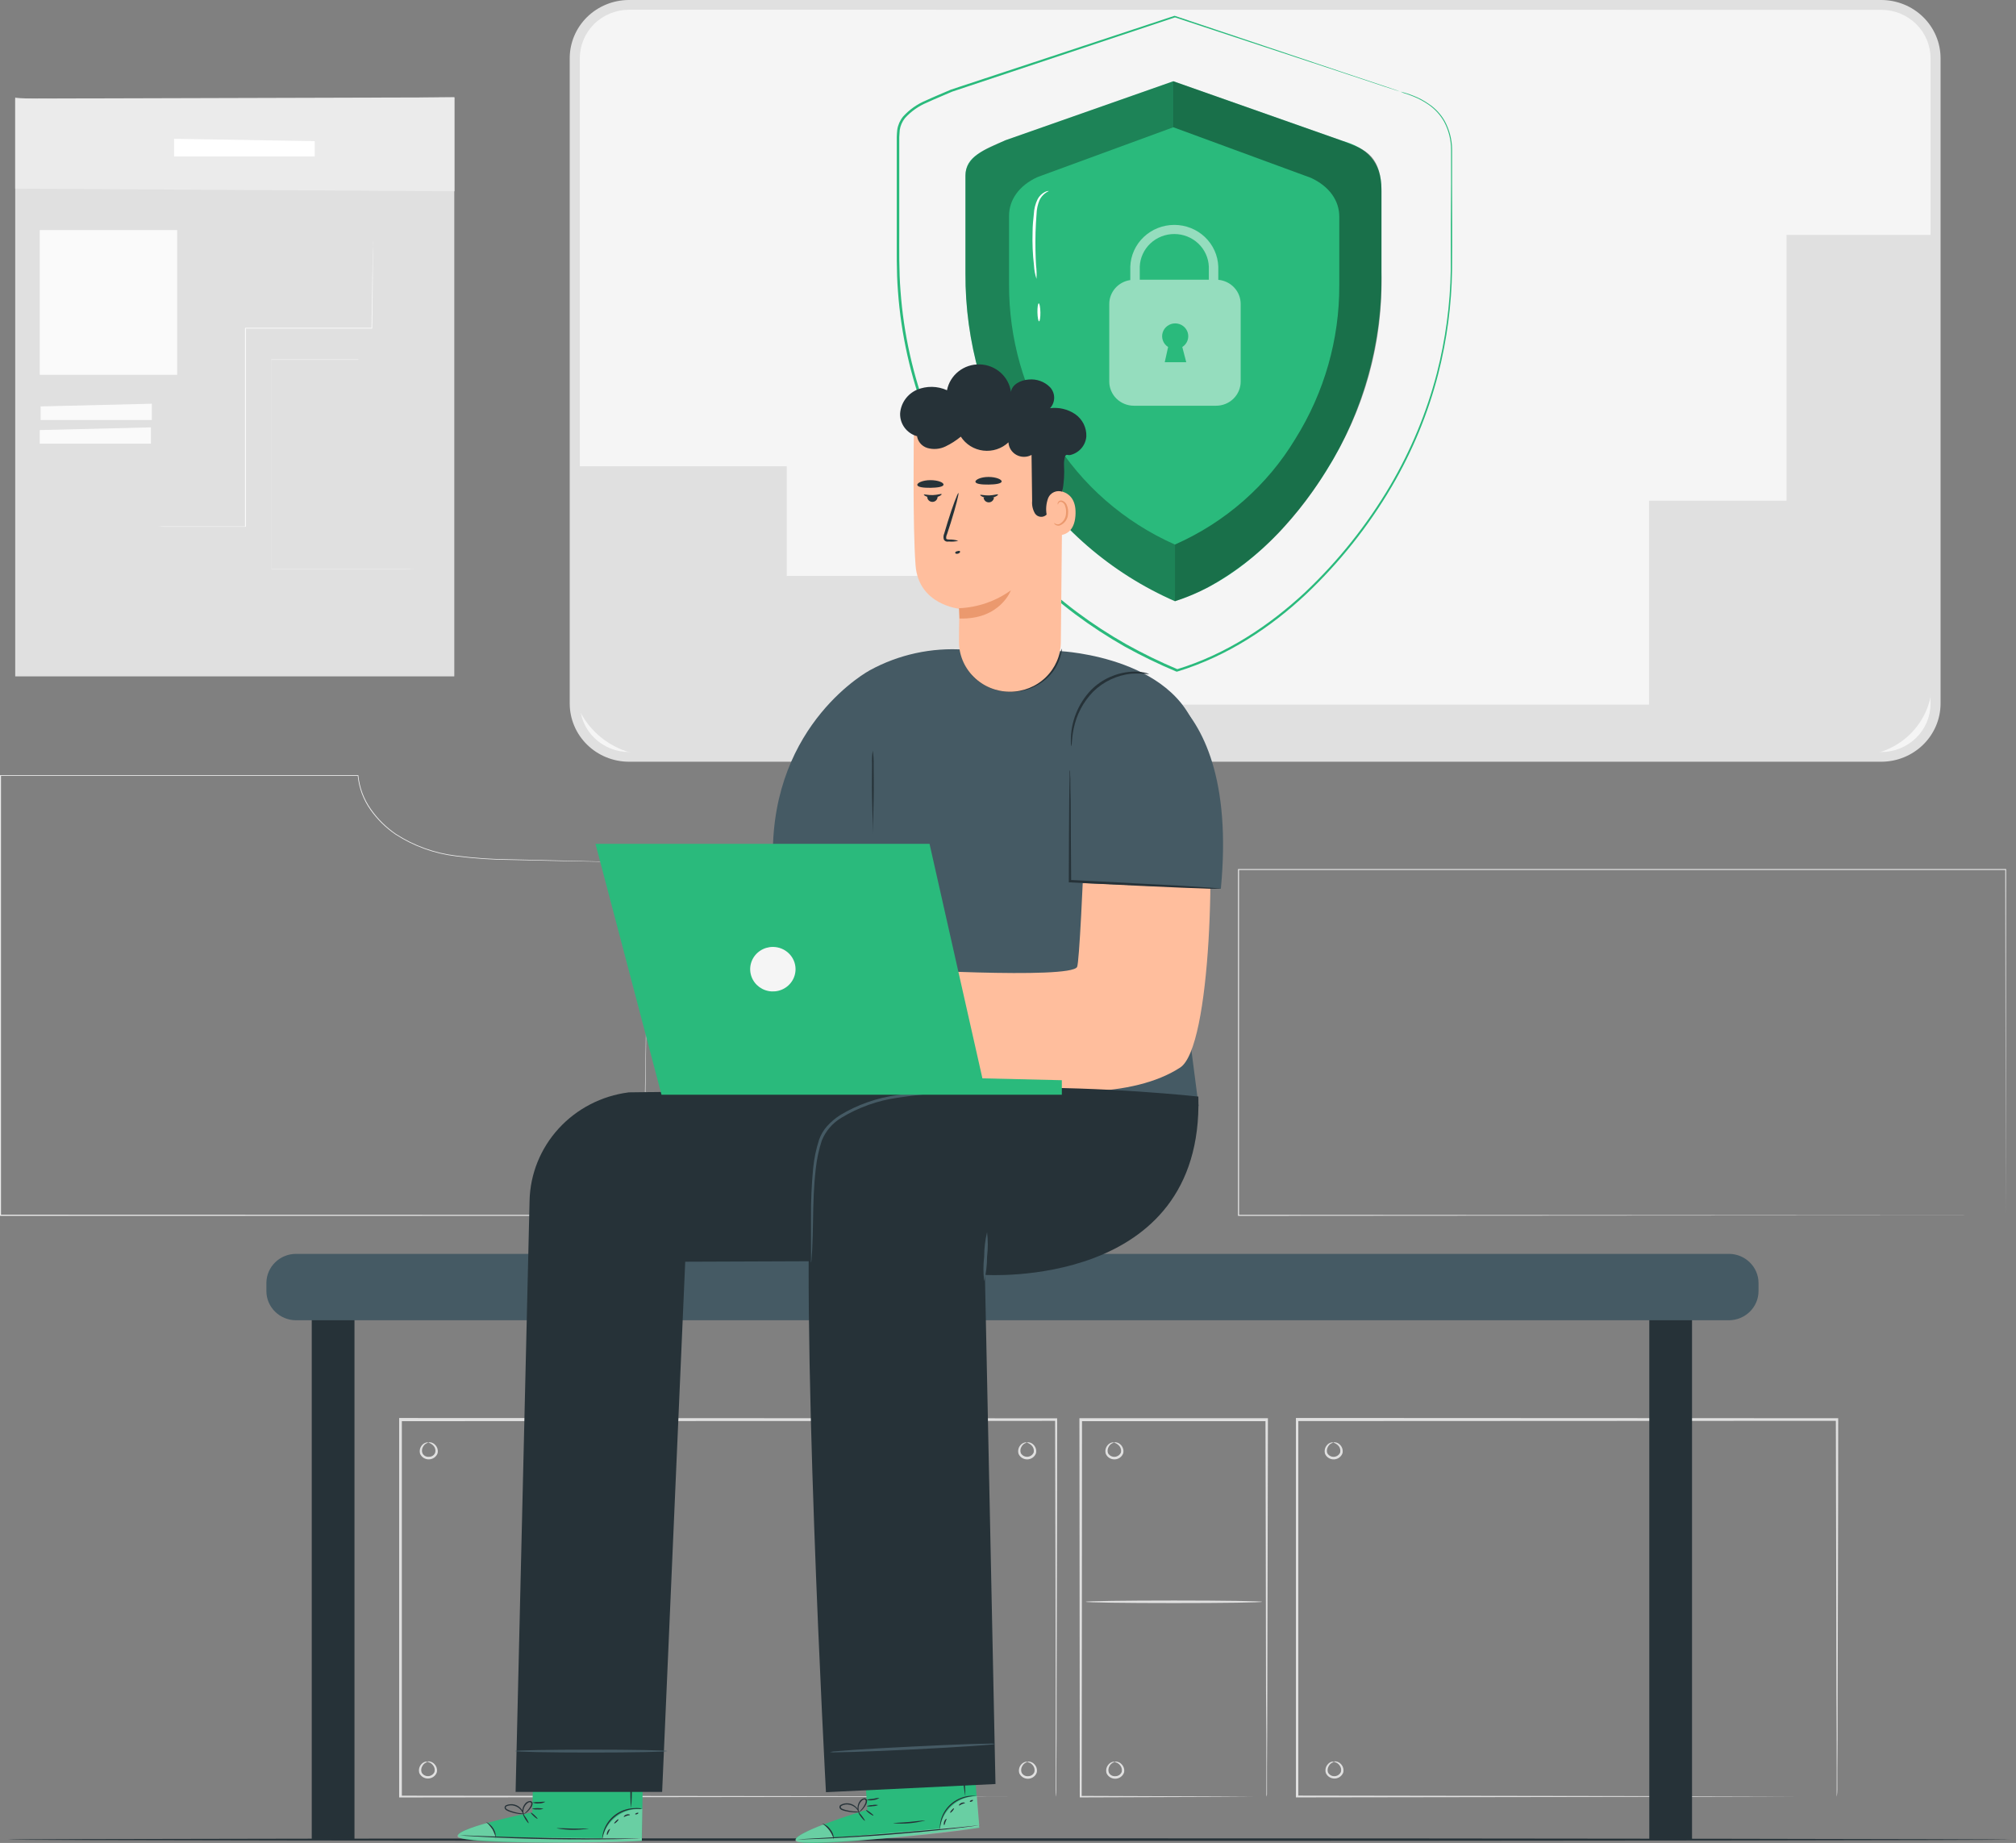 <svg width="186" height="170" viewBox="0 0 186 170" fill="none" xmlns="http://www.w3.org/2000/svg">
<rect x="0" y="0" width="186" height="170" fill="#808080" stroke="none"/>
<path d="M173.556 0.453H58.031C55.267 0.453 53.026 2.652 53.026 5.363V64.9C53.026 67.612 55.267 69.81 58.031 69.81H173.556C176.32 69.81 178.56 67.612 178.56 64.9V5.363C178.56 2.652 176.32 0.453 173.556 0.453Z" fill="#F5F5F5"/>
<path d="M173.556 70.264H58.039C56.591 70.265 55.201 69.702 54.175 68.7C53.148 67.697 52.569 66.335 52.564 64.914V5.363C52.565 3.941 53.142 2.578 54.166 1.572C55.191 0.567 56.581 0.001 58.03 3.06356e-05H173.546C174.266 -0.002 174.979 0.135 175.645 0.403C176.311 0.671 176.917 1.066 177.427 1.564C177.937 2.062 178.342 2.654 178.619 3.306C178.896 3.958 179.039 4.657 179.04 5.363V64.914C179.034 66.336 178.453 67.698 177.425 68.701C176.397 69.704 175.005 70.266 173.556 70.264ZM58.039 0.898C56.835 0.899 55.681 1.369 54.829 2.204C53.977 3.04 53.499 4.173 53.497 5.354V64.914C53.499 66.096 53.977 67.228 54.829 68.064C55.681 68.9 56.835 69.369 58.039 69.371H173.556C174.154 69.372 174.746 69.258 175.299 69.035C175.852 68.812 176.354 68.484 176.778 68.07C177.202 67.656 177.538 67.165 177.767 66.623C177.997 66.081 178.116 65.501 178.116 64.914V5.363C178.115 4.182 177.636 3.049 176.785 2.213C175.933 1.378 174.778 0.908 173.574 0.907L58.039 0.898Z" fill="#E0E0E0"/>
<path d="M52.717 43.007H72.586V53.126H90.69V64.996H152.144V46.181H164.828V21.671H178.256V62.928C178.256 64.725 177.528 66.447 176.234 67.718C174.939 68.988 173.183 69.702 171.352 69.702H60.235C59.248 69.702 58.27 69.512 57.357 69.141C56.445 68.771 55.616 68.228 54.918 67.542C54.22 66.857 53.666 66.044 53.288 65.149C52.911 64.254 52.717 63.294 52.717 62.325V43.007Z" fill="#E0E0E0"/>
<path d="M59.828 79.567C59.828 80.265 59.666 92.085 59.398 112.115V112.151H59.366H0.046H0V71.501H0.046H33.038H33.065V71.533C33.174 72.654 33.577 73.729 34.234 74.652C34.852 75.536 35.627 76.304 36.522 76.919C38.188 77.998 40.085 78.684 42.066 78.923C43.788 79.146 45.523 79.263 47.26 79.272L51.645 79.376L59.81 79.576L51.65 79.422L47.274 79.327C45.536 79.32 43.799 79.207 42.076 78.987C40.081 78.751 38.17 78.064 36.494 76.978C35.591 76.365 34.809 75.597 34.184 74.711C33.516 73.772 33.108 72.678 33.001 71.538L33.038 71.57H0.046L0.092 71.524V112.096L0.046 112.047L59.366 112.065L59.329 112.101C59.639 92.085 59.828 80.265 59.828 79.567Z" fill="#EBEBEB"/>
<path d="M97.399 165.739C97.399 165.739 97.399 165.522 97.399 165.109C97.399 164.697 97.399 164.085 97.399 163.296C97.399 161.695 97.399 159.347 97.399 156.332C97.399 150.311 97.371 141.629 97.348 130.975L97.44 131.065L36.956 131.093L37.076 130.975C37.076 143.284 37.076 155.044 37.076 165.748L36.965 165.64L80.478 165.69L92.954 165.721H96.285H97.145H97.44H97.159H96.313H93.004L80.529 165.748L36.942 165.803H36.827V165.694C36.827 154.99 36.827 143.229 36.827 130.92V130.802H36.951L97.436 130.83H97.533V130.92C97.533 141.597 97.491 150.298 97.482 156.336C97.482 159.342 97.482 161.682 97.459 163.278C97.459 164.066 97.459 164.669 97.459 165.091C97.459 165.513 97.399 165.739 97.399 165.739Z" fill="#E0E0E0"/>
<path d="M94.71 133.069C94.71 133.106 94.428 133.115 94.248 133.446C94.192 133.534 94.157 133.634 94.146 133.738C94.135 133.841 94.147 133.946 94.183 134.044C94.243 134.15 94.331 134.237 94.439 134.296C94.546 134.354 94.669 134.383 94.792 134.377C94.915 134.371 95.034 134.332 95.135 134.264C95.236 134.195 95.316 134.1 95.366 133.99C95.39 133.888 95.392 133.783 95.37 133.681C95.349 133.58 95.304 133.484 95.241 133.4C95.109 133.24 94.93 133.125 94.728 133.069C94.728 133.069 94.793 133.028 94.918 133.042C95.098 133.069 95.262 133.16 95.38 133.296C95.472 133.396 95.539 133.517 95.575 133.648C95.61 133.779 95.613 133.916 95.583 134.049C95.526 134.209 95.422 134.349 95.284 134.45C95.145 134.552 94.979 134.61 94.806 134.618C94.634 134.626 94.463 134.583 94.315 134.494C94.168 134.405 94.051 134.276 93.98 134.121C93.937 133.993 93.927 133.856 93.95 133.723C93.972 133.589 94.027 133.463 94.109 133.355C94.212 133.21 94.364 133.105 94.539 133.06C94.64 133.033 94.71 133.056 94.71 133.069Z" fill="#E0E0E0"/>
<path d="M39.497 133.069C39.497 133.106 39.215 133.115 39.035 133.446C38.98 133.534 38.945 133.634 38.934 133.738C38.923 133.841 38.935 133.946 38.971 134.044C39.024 134.155 39.111 134.248 39.221 134.308C39.33 134.368 39.456 134.393 39.58 134.38C39.706 134.382 39.829 134.346 39.932 134.276C40.035 134.206 40.112 134.106 40.153 133.99C40.179 133.889 40.181 133.783 40.16 133.681C40.138 133.579 40.093 133.483 40.029 133.4C39.898 133.24 39.718 133.124 39.516 133.069C39.516 133.069 39.58 133.028 39.705 133.042C39.885 133.069 40.049 133.16 40.167 133.296C40.26 133.396 40.328 133.517 40.364 133.648C40.4 133.778 40.404 133.916 40.375 134.049C40.318 134.208 40.213 134.348 40.074 134.449C39.935 134.55 39.769 134.608 39.596 134.616C39.423 134.624 39.252 134.581 39.105 134.493C38.957 134.404 38.84 134.275 38.767 134.121C38.725 133.993 38.715 133.856 38.737 133.723C38.76 133.589 38.814 133.463 38.897 133.355C39 133.208 39.155 133.104 39.331 133.06C39.428 133.033 39.497 133.056 39.497 133.069Z" fill="#E0E0E0"/>
<path d="M94.779 162.525C94.779 162.566 94.497 162.575 94.317 162.906C94.261 162.995 94.227 163.094 94.216 163.198C94.204 163.301 94.217 163.406 94.252 163.504C94.305 163.616 94.393 163.708 94.502 163.768C94.612 163.828 94.737 163.853 94.862 163.84C94.987 163.84 95.109 163.803 95.211 163.733C95.314 163.663 95.392 163.564 95.435 163.45C95.46 163.349 95.461 163.243 95.44 163.141C95.418 163.04 95.374 162.944 95.31 162.86C95.079 162.548 94.788 162.566 94.797 162.525C94.807 162.484 94.862 162.484 94.987 162.498C95.167 162.528 95.331 162.62 95.449 162.756C95.541 162.856 95.608 162.976 95.643 163.106C95.679 163.236 95.682 163.373 95.652 163.504C95.596 163.665 95.492 163.805 95.354 163.907C95.216 164.009 95.05 164.068 94.877 164.076C94.705 164.084 94.533 164.042 94.386 163.953C94.238 163.865 94.121 163.736 94.049 163.581C94.007 163.453 93.996 163.316 94.019 163.183C94.041 163.05 94.096 162.923 94.178 162.815C94.282 162.669 94.434 162.563 94.608 162.516C94.71 162.493 94.779 162.516 94.779 162.525Z" fill="#E0E0E0"/>
<path d="M102.759 133.069C102.759 133.106 102.477 133.115 102.297 133.446C102.241 133.534 102.207 133.634 102.195 133.737C102.183 133.841 102.194 133.945 102.227 134.044C102.287 134.151 102.375 134.239 102.483 134.299C102.591 134.359 102.714 134.387 102.838 134.382C102.962 134.376 103.082 134.336 103.184 134.267C103.286 134.198 103.366 134.101 103.415 133.99C103.439 133.888 103.441 133.783 103.419 133.681C103.397 133.58 103.353 133.484 103.29 133.4C103.157 133.239 102.976 133.123 102.772 133.069C102.772 133.069 102.837 133.028 102.967 133.042C103.146 133.071 103.309 133.161 103.429 133.296C103.52 133.397 103.587 133.518 103.622 133.648C103.657 133.779 103.661 133.916 103.632 134.049C103.575 134.209 103.471 134.349 103.333 134.45C103.194 134.552 103.028 134.61 102.855 134.618C102.683 134.626 102.512 134.583 102.364 134.494C102.217 134.405 102.1 134.276 102.029 134.121C101.985 133.993 101.974 133.856 101.997 133.722C102.019 133.589 102.075 133.463 102.158 133.355C102.259 133.208 102.412 133.103 102.588 133.06C102.694 133.033 102.759 133.056 102.759 133.069Z" fill="#E0E0E0"/>
<path d="M102.828 162.525C102.828 162.566 102.546 162.575 102.366 162.906C102.313 162.995 102.279 163.095 102.268 163.198C102.257 163.301 102.268 163.406 102.301 163.504C102.354 163.616 102.442 163.708 102.551 163.768C102.661 163.828 102.786 163.853 102.911 163.84C103.037 163.841 103.159 163.804 103.263 163.734C103.366 163.665 103.445 163.565 103.489 163.45C103.513 163.349 103.515 163.243 103.493 163.141C103.472 163.04 103.428 162.944 103.364 162.86C103.133 162.548 102.842 162.566 102.846 162.525C102.851 162.484 102.911 162.484 103.036 162.498C103.216 162.527 103.38 162.619 103.498 162.756C103.591 162.855 103.658 162.975 103.695 163.105C103.731 163.236 103.735 163.372 103.706 163.504C103.649 163.664 103.544 163.804 103.406 163.906C103.267 164.007 103.101 164.066 102.928 164.074C102.756 164.082 102.584 164.04 102.436 163.952C102.288 163.864 102.171 163.735 102.098 163.581C102.056 163.452 102.047 163.316 102.07 163.182C102.093 163.049 102.149 162.923 102.232 162.815C102.334 162.668 102.487 162.562 102.662 162.516C102.759 162.493 102.828 162.516 102.828 162.525Z" fill="#E0E0E0"/>
<path d="M122.988 133.069C122.988 133.106 122.706 133.115 122.526 133.446C122.471 133.534 122.436 133.634 122.424 133.737C122.412 133.841 122.423 133.945 122.457 134.044C122.516 134.151 122.605 134.239 122.713 134.299C122.821 134.359 122.944 134.387 123.068 134.382C123.192 134.376 123.311 134.336 123.413 134.267C123.515 134.198 123.595 134.101 123.644 133.99C123.668 133.888 123.67 133.783 123.648 133.681C123.627 133.58 123.583 133.484 123.519 133.4C123.387 133.239 123.206 133.123 123.002 133.069C123.002 133.069 123.067 133.028 123.196 133.042C123.376 133.07 123.54 133.16 123.658 133.296C123.75 133.397 123.816 133.518 123.851 133.648C123.887 133.779 123.89 133.916 123.861 134.049C123.805 134.209 123.7 134.349 123.562 134.45C123.424 134.552 123.257 134.61 123.085 134.618C122.912 134.626 122.741 134.583 122.594 134.494C122.446 134.405 122.329 134.276 122.258 134.121C122.216 133.993 122.205 133.856 122.228 133.723C122.25 133.589 122.305 133.463 122.387 133.355C122.488 133.208 122.642 133.103 122.817 133.06C122.923 133.033 122.993 133.056 122.988 133.069Z" fill="#E0E0E0"/>
<path d="M123.057 162.525C123.057 162.566 122.775 162.575 122.595 162.906C122.54 162.995 122.505 163.094 122.493 163.198C122.481 163.301 122.492 163.406 122.526 163.504C122.585 163.611 122.674 163.7 122.782 163.759C122.89 163.819 123.013 163.848 123.137 163.842C123.261 163.836 123.381 163.797 123.482 163.727C123.584 163.658 123.664 163.562 123.713 163.45C123.742 163.346 123.745 163.238 123.725 163.133C123.704 163.027 123.659 162.928 123.593 162.843C123.362 162.53 123.071 162.548 123.076 162.507C123.08 162.466 123.14 162.466 123.27 162.48C123.449 162.511 123.613 162.603 123.732 162.738C123.823 162.839 123.889 162.958 123.924 163.088C123.96 163.218 123.963 163.355 123.935 163.486C123.879 163.647 123.775 163.787 123.637 163.889C123.499 163.991 123.333 164.05 123.16 164.058C122.987 164.066 122.816 164.024 122.668 163.935C122.521 163.847 122.404 163.718 122.332 163.563C122.288 163.435 122.277 163.298 122.3 163.165C122.323 163.031 122.378 162.905 122.461 162.797C122.564 162.65 122.716 162.544 122.891 162.498C122.992 162.493 123.057 162.516 123.057 162.525Z" fill="#E0E0E0"/>
<path d="M39.428 162.525C39.428 162.566 39.146 162.575 38.966 162.906C38.91 162.995 38.876 163.094 38.865 163.198C38.853 163.302 38.866 163.406 38.901 163.504C38.961 163.61 39.05 163.697 39.157 163.756C39.265 163.815 39.387 163.843 39.51 163.837C39.633 163.832 39.752 163.792 39.853 163.724C39.955 163.656 40.035 163.561 40.084 163.45C40.113 163.346 40.117 163.237 40.095 163.132C40.074 163.026 40.027 162.927 39.959 162.843C39.728 162.53 39.437 162.548 39.442 162.507C39.447 162.466 39.507 162.466 39.631 162.48C39.812 162.509 39.976 162.601 40.093 162.738C40.187 162.838 40.254 162.957 40.29 163.087C40.327 163.218 40.33 163.354 40.301 163.486C40.244 163.646 40.14 163.786 40.001 163.888C39.863 163.989 39.697 164.048 39.524 164.056C39.351 164.064 39.18 164.022 39.032 163.934C38.884 163.846 38.766 163.717 38.693 163.563C38.652 163.435 38.643 163.298 38.665 163.165C38.688 163.032 38.742 162.906 38.823 162.797C38.928 162.651 39.081 162.545 39.257 162.498C39.359 162.493 39.428 162.516 39.428 162.525Z" fill="#E0E0E0"/>
<path d="M116.838 165.739C116.838 165.739 116.838 165.676 116.838 165.563C116.838 165.449 116.838 165.277 116.838 165.064C116.838 164.611 116.838 163.967 116.838 163.133C116.838 161.446 116.838 158.998 116.805 155.919C116.805 149.763 116.773 141.085 116.755 130.984L116.865 131.093H99.709L99.829 130.975C99.829 144.422 99.806 156.667 99.797 165.749L99.709 165.662L112.231 165.708L115.659 165.73H116.556H116.865H116.574H115.692L112.286 165.753L99.709 165.798H99.621V165.712C99.621 156.645 99.598 144.404 99.589 130.939V130.821H116.981V130.934C116.958 141.085 116.939 149.785 116.926 155.965C116.926 159.03 116.902 161.469 116.893 163.151C116.893 163.976 116.893 164.615 116.893 165.059C116.893 165.268 116.893 165.427 116.893 165.544C116.881 165.611 116.862 165.676 116.838 165.739Z" fill="#E0E0E0"/>
<path d="M116.445 147.754C116.445 147.822 112.799 147.872 108.313 147.872C103.826 147.872 100.176 147.822 100.176 147.754C100.176 147.686 103.817 147.636 108.313 147.636C112.809 147.636 116.445 147.691 116.445 147.754Z" fill="#E0E0E0"/>
<path d="M169.453 165.739C169.453 165.739 169.453 165.517 169.453 165.1C169.453 164.683 169.453 164.062 169.453 163.255C169.453 161.636 169.453 159.27 169.43 156.241C169.43 150.193 169.398 141.511 169.379 130.966L169.476 131.061L119.666 131.084L119.786 130.966C119.786 143.415 119.786 155.23 119.786 165.739L119.675 165.631L155.587 165.685L165.821 165.712H168.543H169.245H169.49H169.259H168.571H165.867L155.66 165.744L119.675 165.798H119.564V165.69C119.564 155.18 119.564 143.365 119.564 130.916V130.798H119.689L169.499 130.821H169.596V130.916C169.596 141.484 169.555 150.189 169.546 156.255C169.546 159.27 169.546 161.632 169.518 163.246C169.518 164.044 169.518 164.651 169.518 165.059C169.518 165.467 169.453 165.739 169.453 165.739Z" fill="#E0E0E0"/>
<path d="M1.405 8.981V62.393H41.914V8.972C41.914 8.972 1.405 9.412 1.405 8.981Z" fill="#E0E0E0"/>
<path d="M1.405 9.095V17.401L41.928 17.645V8.981L1.405 9.095Z" fill="#EBEBEB"/>
<path d="M16.061 12.803V14.431H29.036V13.021C29.036 13.021 16.394 12.803 16.061 12.803Z" fill="white"/>
<path d="M16.348 21.227H3.665V34.574H16.348V21.227Z" fill="#FAFAFA"/>
<path d="M14.578 48.552H15.137H16.745H22.641L22.604 48.588C22.604 44.616 22.604 39.366 22.604 33.627V30.235H22.65H34.313L34.276 30.272C34.318 27.796 34.35 25.779 34.373 24.378C34.373 23.693 34.373 23.154 34.405 22.764C34.438 22.374 34.405 22.197 34.405 22.197C34.405 22.197 34.405 22.392 34.405 22.764C34.405 23.136 34.405 23.671 34.405 24.378C34.405 25.797 34.368 27.814 34.341 30.272V30.308H34.304H22.641L22.692 30.258V33.604C22.692 39.353 22.692 44.603 22.692 48.565V48.592H22.655H16.759H15.151L14.578 48.552Z" fill="#FAFAFA"/>
<path d="M38.458 52.505H37.497H34.78H25.077H25.035V52.464C25.035 48.629 25.035 44.104 25.035 39.276V33.114H33.08L33.043 33.155C33.043 29.465 33.043 26.395 33.043 24.233C33.043 23.172 33.043 22.333 33.043 21.739C33.043 21.145 33.043 20.86 33.043 20.86C33.043 20.86 33.043 21.168 33.043 21.739C33.043 22.311 33.043 23.172 33.043 24.233C33.043 26.395 33.043 29.465 33.043 33.155V33.196H25.003L25.049 33.151C25.049 35.118 25.049 37.186 25.049 39.307C25.049 44.136 25.049 48.661 25.049 52.496L25.008 52.455H34.711H37.428L38.458 52.505Z" fill="#EBEBEB"/>
<path d="M3.748 37.489V38.741H14.01V37.24L3.748 37.489Z" fill="#FAFAFA"/>
<path d="M3.665 39.67V40.926H13.927V39.421L3.665 39.67Z" fill="#FAFAFA"/>
<path d="M185.047 112.115C185.047 111.439 185.047 99.874 185.011 80.211L185.047 80.247H114.264L114.315 80.202C114.315 91.418 114.315 102.213 114.315 112.106L114.268 112.06L185.057 112.106L114.268 112.151H114.222V80.165H114.273H185.057H185.089V80.202C185.075 99.856 185.047 111.439 185.047 112.115Z" fill="#EBEBEB"/>
<path d="M185.455 169.688C185.455 169.752 144.1 169.806 93.102 169.806C42.104 169.806 0.74 169.752 0.74 169.688C0.74 169.625 42.085 169.57 93.102 169.57C144.118 169.57 185.455 169.643 185.455 169.688Z" fill="#263238"/>
<path d="M32.705 121.291H28.763V169.684H32.705V121.291Z" fill="#263238"/>
<path d="M156.109 121.291H152.168V169.688H156.109V121.291Z" fill="#263238"/>
<path d="M159.501 115.66H27.322C25.806 115.66 24.578 116.866 24.578 118.353V119.092C24.578 120.579 25.806 121.785 27.322 121.785H159.501C161.016 121.785 162.245 120.579 162.245 119.092V118.353C162.245 116.866 161.016 115.66 159.501 115.66Z" fill="#455A64"/>
<path d="M123.893 13.003L108.253 7.495L92.769 12.935C90.791 13.842 89.072 14.399 89.072 16.204V25.199C89.038 31.515 90.798 37.717 94.155 43.107C97.509 48.554 102.482 52.863 108.405 55.457C114.735 53.439 119.462 48.058 122.35 43.461C125.715 38.073 127.483 31.871 127.456 25.552V17.46C127.456 14.88 126.061 13.624 123.893 13.003Z" fill="#2ABA7C"/>
<g opacity="0.3">
<path d="M108.405 50.234C103.712 48.155 99.779 44.719 97.13 40.387C94.472 36.121 93.075 31.214 93.097 26.214V19.903C93.097 18.475 93.975 17.133 95.721 16.335L108.257 11.738V7.495L92.773 12.935C91.147 13.629 89.077 14.399 89.077 16.204V25.199C89.043 31.515 90.803 37.717 94.159 43.107C97.514 48.554 102.486 52.863 108.409 55.457L108.405 50.234Z" fill="black"/>
</g>
<g opacity="0.4">
<path d="M108.405 55.457C109.466 55.116 110.494 54.683 111.478 54.165C113.89 52.823 116.082 51.13 117.979 49.146C119.703 47.326 121.22 45.327 122.503 43.184C125.912 37.759 127.633 31.475 127.456 25.104V17.673C127.456 13.973 125.511 13.701 123.884 13.003L108.252 7.495V11.738L120.941 16.403C122.687 17.206 123.565 18.543 123.565 19.976V26.287C123.587 31.286 122.188 36.192 119.527 40.455C116.939 44.763 113.053 48.178 108.405 50.229V55.457Z" fill="black"/>
</g>
<path opacity="0.5" d="M112.402 25.811V24.596C112.366 23.563 111.923 22.584 111.166 21.865C110.408 21.147 109.396 20.745 108.343 20.745C107.289 20.745 106.277 21.147 105.52 21.865C104.762 22.584 104.319 23.563 104.283 24.596V25.834C103.745 25.912 103.252 26.177 102.896 26.581C102.54 26.986 102.344 27.502 102.343 28.037V35.2C102.344 35.791 102.584 36.357 103.01 36.775C103.436 37.192 104.014 37.426 104.616 37.426H112.194C112.492 37.427 112.788 37.37 113.064 37.258C113.339 37.146 113.59 36.983 113.801 36.776C114.012 36.569 114.18 36.323 114.294 36.053C114.409 35.783 114.467 35.493 114.467 35.2V28.037C114.469 27.48 114.257 26.942 113.875 26.53C113.493 26.118 112.967 25.862 112.402 25.811ZM109.445 33.409H107.462L107.772 32.008C107.553 31.87 107.386 31.666 107.295 31.426C107.205 31.187 107.195 30.925 107.269 30.68C107.343 30.435 107.495 30.22 107.704 30.067C107.912 29.913 108.165 29.831 108.426 29.831C108.686 29.831 108.94 29.913 109.148 30.067C109.357 30.22 109.509 30.435 109.583 30.68C109.656 30.925 109.647 31.187 109.556 31.426C109.466 31.666 109.298 31.87 109.08 32.008L109.445 33.409ZM111.529 25.802H105.157V24.596C105.188 23.787 105.538 23.022 106.132 22.461C106.726 21.9 107.518 21.587 108.343 21.587C109.167 21.587 109.96 21.9 110.554 22.461C111.148 23.022 111.497 23.787 111.529 24.596V25.802Z" fill="white"/>
<path d="M95.629 25.724C95.497 25.32 95.419 24.901 95.398 24.478C95.278 23.464 95.235 22.442 95.268 21.422C95.268 20.823 95.328 20.257 95.384 19.74C95.405 19.268 95.523 18.806 95.73 18.38C95.881 18.09 96.12 17.854 96.414 17.704C96.627 17.605 96.761 17.609 96.761 17.627C96.384 17.799 96.081 18.096 95.906 18.466C95.736 18.877 95.643 19.315 95.633 19.758C95.592 20.27 95.559 20.833 95.541 21.427C95.509 22.61 95.541 23.693 95.587 24.455C95.638 24.876 95.652 25.301 95.629 25.724Z" fill="white"/>
<path d="M95.869 29.642C95.795 29.642 95.726 29.274 95.716 28.817C95.707 28.359 95.763 27.987 95.837 27.982C95.91 27.978 95.98 28.354 95.989 28.812C95.998 29.27 95.933 29.642 95.869 29.642Z" fill="white"/>
<path d="M129.202 8.451C129.625 8.55 130.039 8.682 130.441 8.845C130.932 9.037 131.397 9.287 131.827 9.589C132.435 9.996 132.938 10.536 133.296 11.166C133.728 11.967 133.96 12.858 133.971 13.764C133.971 14.753 133.971 15.823 133.971 16.979C133.971 19.286 133.994 21.925 133.971 24.867C133.928 28.101 133.503 31.319 132.705 34.456C131.768 38.11 130.32 41.619 128.403 44.884C126.258 48.539 123.599 51.879 120.506 54.808C117.272 57.841 113.28 60.525 108.617 61.949H108.576H108.534C106.901 61.264 105.308 60.492 103.761 59.637C102.179 58.737 100.656 57.742 99.201 56.658C96.196 54.403 93.522 51.753 91.253 48.783C86.344 42.435 83.424 34.824 82.848 26.876C82.7 24.994 82.742 23.136 82.737 21.308V15.9C82.737 14.993 82.737 14.141 82.737 13.275C82.723 12.837 82.738 12.4 82.783 11.964C82.851 11.522 83.036 11.104 83.319 10.754C83.901 10.11 84.623 9.601 85.431 9.267C86.203 8.909 86.979 8.596 87.741 8.265L108.345 1.464H108.368H108.396L123.681 6.592L127.761 7.952L128.81 8.31L129.165 8.442C129.165 8.442 129.041 8.41 128.805 8.333L127.747 7.993L123.653 6.633L108.382 1.596H108.433L87.848 8.455C87.09 8.786 86.309 9.099 85.537 9.457C84.758 9.78 84.061 10.269 83.499 10.89C83.239 11.213 83.07 11.598 83.01 12.005C82.968 12.429 82.954 12.854 82.968 13.279V15.904C82.968 17.668 82.968 19.468 82.968 21.29C82.968 23.113 82.936 24.972 83.084 26.84C83.659 34.743 86.565 42.312 91.447 48.624C93.705 51.577 96.365 54.212 99.353 56.454C100.799 57.533 102.313 58.522 103.886 59.414C105.43 60.276 107.022 61.052 108.654 61.74H108.576C113.196 60.335 117.147 57.66 120.382 54.659C123.464 51.747 126.116 48.427 128.26 44.793C130.167 41.551 131.615 38.069 132.562 34.443C133.365 31.319 133.797 28.115 133.851 24.895C133.851 21.957 133.851 19.314 133.878 17.006C133.878 15.85 133.878 14.775 133.878 13.796C133.877 12.903 133.657 12.023 133.236 11.23C132.888 10.608 132.399 10.071 131.808 9.661C131.377 9.36 130.912 9.107 130.422 8.909C130.12 8.784 129.812 8.675 129.498 8.582L129.202 8.451Z" fill="#2ABA7C"/>
<path d="M80.529 80.061L81.68 101.37L110.586 102.018L108.447 85.461L110.656 68.541C109.205 60.616 97.879 60.067 97.879 60.067L88.994 59.927C85.951 59.711 82.911 60.373 80.247 61.831C80.247 61.831 71.228 66.65 71.306 78.896" fill="#455A64"/>
<path d="M97.967 59.823C97.769 60.422 97.507 61 97.186 61.545C96.754 62.168 96.173 62.676 95.494 63.026C94.815 63.376 94.058 63.558 93.291 63.554C92.523 63.569 91.763 63.395 91.081 63.049C90.398 62.703 89.814 62.196 89.382 61.573C89.134 61.182 88.948 60.757 88.828 60.312C88.794 60.144 88.743 59.98 88.675 59.823C88.662 59.996 88.677 60.171 88.721 60.34C88.808 60.807 88.976 61.257 89.22 61.668C89.588 62.286 90.115 62.797 90.75 63.15C91.519 63.597 92.397 63.83 93.291 63.826C94.184 63.829 95.061 63.589 95.823 63.132C96.448 62.766 96.972 62.258 97.353 61.65C97.601 61.242 97.784 60.798 97.893 60.335C97.95 60.17 97.975 59.996 97.967 59.823Z" fill="#263238"/>
<path d="M104.76 66.954C103.383 68.032 102.257 69.388 101.46 70.929C100.663 72.471 100.213 74.163 100.14 75.89C99.918 81.303 99.576 88.82 99.373 89.197C98.74 90.357 82.017 89.369 80.257 89.246L78.132 88.603C78.132 88.603 74.222 85.284 73.511 86.281C72.799 87.279 75.562 87.918 76.098 89.877C76.634 91.835 71.08 90.303 70.72 90.062L69.288 89.663C69.288 89.663 70.138 92.338 70.863 93.186C73.174 95.906 78.483 97.267 78.483 97.267C78.483 97.267 100.14 104.171 108.887 98.473C111.747 96.609 112.232 78.343 111.151 71.27C110.943 69.921 110.245 68.691 109.185 67.807C108.125 66.924 106.775 66.447 105.384 66.465L104.76 66.954Z" fill="#FFBE9D"/>
<path d="M72.632 92.678C72.211 92.422 71.771 92.196 71.316 92.003C70.888 91.759 70.443 91.544 69.985 91.359C70.359 91.685 70.783 91.951 71.242 92.148C71.675 92.394 72.144 92.572 72.632 92.678Z" fill="#EB996E"/>
<path d="M108.346 64.402C111.012 66.904 113.595 71.928 112.638 81.979L98.43 81.403L98.795 67.648C98.815 66.959 98.992 66.283 99.312 65.669C99.631 65.055 100.086 64.518 100.643 64.098C101.753 63.24 103.139 62.799 104.551 62.855C105.964 62.911 107.309 63.459 108.346 64.402Z" fill="#455A64"/>
<path d="M80.03 166.923L79.651 161.65L89.71 160.884L90.352 168.591L89.733 168.677C86.961 169.04 75.649 170.332 73.75 169.92C71.634 169.462 80.03 166.923 80.03 166.923Z" fill="#2ABA7C"/>
<g opacity="0.3">
<path d="M86.698 168.791C86.782 167.946 87.18 167.162 87.816 166.587C88.442 166.01 89.268 165.686 90.127 165.681L90.349 168.437L86.698 168.791Z" fill="white"/>
</g>
<g opacity="0.3">
<path d="M75.941 168.31C75.941 168.31 73.012 169.385 73.423 169.843C73.834 170.301 85.321 169.416 90.353 168.591L90.321 168.374L76.921 169.512C76.921 169.512 76.528 168.283 75.941 168.31Z" fill="white"/>
</g>
<path d="M90.477 168.355L90.306 168.387L89.812 168.455L87.987 168.673C86.448 168.845 84.318 169.054 81.98 169.24C79.642 169.425 77.48 169.539 75.932 169.607L74.083 169.67H73.584C73.526 169.678 73.467 169.678 73.409 169.67H73.584L74.083 169.639L75.932 169.534C77.48 169.448 79.628 169.317 81.975 169.131C84.323 168.945 86.462 168.75 87.982 168.6L89.831 168.419L90.325 168.374C90.375 168.362 90.426 168.356 90.477 168.355Z" fill="#263238"/>
<path d="M76.925 169.666C76.756 169.064 76.37 168.542 75.839 168.197C76.16 168.285 76.437 168.487 76.616 168.763C76.83 169.016 76.941 169.338 76.925 169.666Z" fill="#263238"/>
<path d="M79.795 167.961C79.767 167.961 79.614 167.821 79.448 167.607C79.282 167.394 79.171 167.199 79.199 167.181C79.226 167.163 79.383 167.317 79.545 167.535C79.707 167.753 79.822 167.938 79.795 167.961Z" fill="#263238"/>
<path d="M80.575 167.476C80.575 167.503 80.39 167.408 80.205 167.272C80.02 167.136 79.882 166.995 79.905 166.968C79.928 166.941 80.094 167.036 80.279 167.177C80.464 167.317 80.621 167.449 80.575 167.476Z" fill="#263238"/>
<path d="M81.019 166.506C80.854 166.576 80.676 166.611 80.497 166.61C80.322 166.649 80.14 166.649 79.965 166.61C80.129 166.537 80.308 166.502 80.487 166.506C80.662 166.464 80.844 166.464 81.019 166.506Z" fill="#263238"/>
<path d="M81.144 165.835C80.978 165.958 80.778 166.031 80.571 166.043C80.367 166.095 80.153 166.084 79.956 166.012C80.152 165.967 80.351 165.938 80.552 165.926C80.746 165.878 80.944 165.848 81.144 165.835Z" fill="#263238"/>
<path d="M79.388 167.127C79.177 167.177 78.958 167.192 78.741 167.172C78.504 167.162 78.269 167.128 78.039 167.072C77.899 167.047 77.762 167.004 77.632 166.945C77.552 166.907 77.49 166.841 77.457 166.76C77.443 166.714 77.444 166.665 77.457 166.619C77.471 166.573 77.498 166.532 77.535 166.501C77.772 166.363 78.051 166.31 78.323 166.352C78.595 166.393 78.844 166.526 79.028 166.728C79.138 166.846 79.221 166.985 79.273 167.136C79.294 167.189 79.305 167.246 79.305 167.304C79.223 167.114 79.109 166.939 78.968 166.787C78.808 166.631 78.606 166.524 78.385 166.478C78.257 166.445 78.123 166.438 77.991 166.456C77.859 166.475 77.732 166.52 77.618 166.587C77.522 166.669 77.572 166.787 77.692 166.841C77.813 166.896 77.938 166.938 78.067 166.968C78.29 167.025 78.517 167.064 78.746 167.086C79.139 167.122 79.384 167.104 79.388 167.127Z" fill="#263238"/>
<path d="M79.235 167.168C79.14 167.036 79.1 166.874 79.124 166.714C79.132 166.546 79.179 166.381 79.263 166.234C79.31 166.136 79.382 166.051 79.472 165.988C79.561 165.924 79.666 165.884 79.776 165.871C79.809 165.874 79.841 165.884 79.871 165.9C79.9 165.916 79.926 165.937 79.946 165.963C79.967 165.989 79.982 166.019 79.991 166.05C80 166.082 80.002 166.115 79.998 166.148C79.992 166.249 79.964 166.348 79.914 166.438C79.841 166.585 79.747 166.722 79.637 166.846C79.452 167.059 79.295 167.145 79.286 167.131C79.277 167.118 79.406 167.009 79.568 166.796C79.664 166.67 79.746 166.535 79.813 166.392C79.887 166.252 79.928 166.007 79.766 165.989C79.605 165.971 79.452 166.157 79.36 166.293C79.28 166.423 79.23 166.568 79.212 166.719C79.204 166.869 79.211 167.019 79.235 167.168Z" fill="#263238"/>
<path d="M90.056 165.667C90.056 165.667 89.765 165.667 89.317 165.753C88.728 165.862 88.183 166.133 87.745 166.534C87.308 166.935 86.995 167.451 86.845 168.02C86.725 168.473 86.734 168.741 86.711 168.741C86.698 168.675 86.698 168.607 86.711 168.541C86.715 168.358 86.738 168.176 86.781 167.997C86.914 167.403 87.228 166.863 87.681 166.448C88.134 166.033 88.704 165.762 89.317 165.672C89.501 165.644 89.686 165.635 89.872 165.644C89.934 165.645 89.996 165.652 90.056 165.667Z" fill="#263238"/>
<path d="M88.685 161.641C88.812 162.309 88.895 162.985 88.934 163.663C89.018 164.337 89.061 165.015 89.064 165.694C88.936 165.026 88.853 164.351 88.814 163.672C88.73 162.998 88.687 162.32 88.685 161.641Z" fill="#263238"/>
<path d="M85.358 167.925C84.402 168.184 83.407 168.27 82.419 168.179C82.419 168.142 83.08 168.133 83.889 168.061C84.697 167.988 85.349 167.893 85.358 167.925Z" fill="#263238"/>
<path d="M87.326 167.771C87.354 167.793 87.284 167.911 87.229 168.065C87.174 168.22 87.15 168.356 87.114 168.356C87.076 168.356 87.049 168.201 87.114 168.025C87.178 167.848 87.303 167.753 87.326 167.771Z" fill="#263238"/>
<path d="M88.015 166.809C88.038 166.809 87.982 166.936 87.885 167.05C87.788 167.163 87.691 167.231 87.668 167.213C87.645 167.195 87.696 167.081 87.793 166.973C87.89 166.864 87.973 166.787 88.015 166.809Z" fill="#263238"/>
<path d="M89.031 166.311C89.031 166.347 88.892 166.356 88.749 166.42C88.606 166.483 88.504 166.565 88.476 166.547C88.448 166.528 88.518 166.383 88.698 166.306C88.878 166.229 89.035 166.279 89.031 166.311Z" fill="#263238"/>
<path d="M89.77 166.057C89.77 166.089 89.733 166.143 89.65 166.179C89.567 166.216 89.493 166.225 89.479 166.179C89.465 166.134 89.516 166.093 89.599 166.057C89.682 166.021 89.756 166.016 89.77 166.057Z" fill="#263238"/>
<path d="M49.109 167.172L49.243 161.89L59.334 162.076L59.219 169.806L58.59 169.838C55.818 169.938 44.414 170.151 42.561 169.566C40.501 168.909 49.109 167.172 49.109 167.172Z" fill="#2ABA7C"/>
<g opacity="0.3">
<path d="M55.559 169.643C55.728 168.812 56.201 168.07 56.89 167.558C57.566 167.049 58.412 166.808 59.26 166.882L59.209 169.648L55.559 169.643Z" fill="white"/>
</g>
<g opacity="0.3">
<path d="M44.899 168.17C44.899 168.17 41.877 168.963 42.242 169.457C42.608 169.951 54.127 170.155 59.219 169.806V169.589L45.782 169.457C45.782 169.457 45.505 168.201 44.899 168.17Z" fill="white"/>
</g>
<path d="M59.367 169.584H59.191L58.692 169.607L56.844 169.652C55.291 169.679 53.147 169.688 50.786 169.652C48.425 169.616 46.281 169.53 44.733 169.448L42.885 169.339L42.39 169.303C42.332 169.31 42.273 169.31 42.215 169.303C42.273 169.298 42.332 169.298 42.39 169.303H42.889L44.738 169.371C46.286 169.43 48.434 169.498 50.791 169.539C53.147 169.58 55.291 169.584 56.844 169.58H59.177C59.24 169.573 59.304 169.575 59.367 169.584Z" fill="#263238"/>
<path d="M45.768 169.611C45.692 169.313 45.582 169.024 45.44 168.75C45.265 168.492 45.058 168.256 44.826 168.047C45.123 168.186 45.37 168.409 45.535 168.688C45.7 168.968 45.775 169.289 45.75 169.611H45.768Z" fill="#263238"/>
<path d="M48.772 168.183C48.744 168.183 48.605 168.029 48.462 167.798C48.319 167.567 48.226 167.367 48.254 167.344C48.282 167.322 48.42 167.503 48.563 167.73C48.707 167.957 48.799 168.165 48.772 168.183Z" fill="#263238"/>
<path d="M49.594 167.775C49.594 167.798 49.414 167.694 49.243 167.535C49.072 167.376 48.952 167.231 48.975 167.208C48.998 167.186 49.155 167.29 49.326 167.449C49.497 167.607 49.617 167.752 49.594 167.775Z" fill="#263238"/>
<path d="M50.126 166.85C49.957 166.907 49.776 166.926 49.599 166.905C49.421 166.926 49.24 166.904 49.072 166.841C49.419 166.763 49.779 166.763 50.126 166.841V166.85Z" fill="#263238"/>
<path d="M50.319 166.193C50.144 166.305 49.937 166.36 49.728 166.352C49.521 166.382 49.31 166.35 49.123 166.261C49.321 166.232 49.522 166.222 49.723 166.229C49.921 166.202 50.12 166.19 50.319 166.193Z" fill="#263238"/>
<path d="M48.443 167.313C48.229 167.35 48.01 167.35 47.797 167.313C47.562 167.28 47.332 167.225 47.108 167.149C46.971 167.108 46.839 167.052 46.715 166.982C46.64 166.936 46.584 166.865 46.558 166.782C46.55 166.735 46.555 166.686 46.574 166.642C46.593 166.598 46.624 166.56 46.664 166.533C46.914 166.417 47.197 166.39 47.464 166.457C47.732 166.524 47.967 166.681 48.129 166.9C48.225 167.028 48.294 167.172 48.333 167.326C48.345 167.383 48.345 167.442 48.333 167.499C48.268 167.302 48.171 167.116 48.046 166.95C47.902 166.78 47.711 166.654 47.496 166.587C47.244 166.499 46.967 166.512 46.724 166.624C46.618 166.701 46.66 166.818 46.771 166.886C46.886 166.95 47.006 167.003 47.131 167.045C47.348 167.122 47.57 167.183 47.797 167.227C48.199 167.29 48.443 167.295 48.443 167.313Z" fill="#263238"/>
<path d="M48.277 167.345C48.198 167.207 48.174 167.046 48.208 166.891C48.234 166.728 48.299 166.572 48.397 166.438C48.453 166.344 48.532 166.266 48.628 166.211C48.723 166.156 48.832 166.127 48.942 166.125C49.007 166.14 49.063 166.179 49.1 166.234C49.136 166.289 49.149 166.356 49.136 166.42C49.119 166.522 49.079 166.619 49.021 166.705C48.931 166.842 48.826 166.969 48.707 167.082C48.602 167.192 48.474 167.278 48.333 167.336C48.333 167.336 48.462 167.222 48.647 167.023C48.752 166.907 48.845 166.781 48.924 166.646C49.016 166.515 49.081 166.275 48.924 166.243C48.767 166.211 48.591 166.379 48.49 166.506C48.398 166.627 48.334 166.766 48.3 166.914C48.279 167.056 48.271 167.201 48.277 167.345Z" fill="#263238"/>
<path d="M59.209 166.873C59.209 166.896 58.918 166.841 58.465 166.873C57.869 166.927 57.3 167.145 56.825 167.503C56.35 167.861 55.988 168.344 55.781 168.895C55.619 169.317 55.6 169.602 55.577 169.598C55.564 169.532 55.564 169.464 55.577 169.398C55.598 169.218 55.638 169.04 55.697 168.868C55.889 168.286 56.257 167.775 56.752 167.404C57.248 167.033 57.847 166.819 58.47 166.791C58.654 166.771 58.84 166.771 59.024 166.791C59.091 166.805 59.154 166.833 59.209 166.873Z" fill="#263238"/>
<path d="M58.24 162.734C58.296 163.411 58.313 164.09 58.291 164.769C58.307 165.447 58.283 166.126 58.217 166.801C58.16 166.123 58.144 165.444 58.166 164.765C58.152 164.087 58.177 163.409 58.24 162.734Z" fill="#263238"/>
<path d="M54.312 168.673C53.334 168.838 52.334 168.83 51.359 168.65C51.359 168.614 52.025 168.65 52.833 168.673C53.642 168.696 54.307 168.641 54.312 168.673Z" fill="#263238"/>
<path d="M56.289 168.709C56.289 168.732 56.229 168.845 56.16 168.99C56.09 169.135 56.053 169.267 56.017 169.267C55.98 169.267 55.966 169.108 56.049 168.94C56.132 168.773 56.266 168.682 56.289 168.709Z" fill="#263238"/>
<path d="M57.056 167.83C57.084 167.852 57.014 167.957 56.908 168.056C56.802 168.156 56.696 168.224 56.672 168.197C56.649 168.17 56.719 168.074 56.825 167.97C56.931 167.866 57.024 167.789 57.056 167.83Z" fill="#263238"/>
<path d="M58.124 167.412C58.124 167.449 57.98 167.444 57.833 167.494C57.685 167.544 57.574 167.617 57.551 167.594C57.528 167.571 57.611 167.435 57.795 167.376C57.98 167.317 58.133 167.376 58.124 167.412Z" fill="#263238"/>
<path d="M58.904 167.231C58.904 167.263 58.858 167.313 58.775 167.344C58.692 167.376 58.608 167.372 58.599 167.344C58.59 167.317 58.645 167.267 58.728 167.236C58.812 167.204 58.872 167.199 58.904 167.231Z" fill="#263238"/>
<path d="M57.981 100.762L92.585 100.336L85.353 116.299L63.22 116.385L61.09 165.291H47.57L48.859 110.741C48.918 108.284 49.87 105.928 51.544 104.099C53.217 102.27 55.502 101.088 57.985 100.767L57.981 100.762Z" fill="#263238"/>
<path d="M61.538 161.523C61.538 161.451 58.401 161.392 54.529 161.392C50.657 161.392 47.524 161.451 47.524 161.523C47.524 161.596 50.661 161.659 54.529 161.659C58.396 161.659 61.538 161.596 61.538 161.523Z" fill="#455A64"/>
<path d="M90.87 117.6L91.845 164.565L76.204 165.318C76.204 165.318 73.713 119.305 74.956 106.248C75.807 97.312 110.563 101.152 110.563 101.152C111.067 118.947 90.87 117.6 90.87 117.6Z" fill="#263238"/>
<path d="M91.845 160.861C91.647 160.83 91.445 160.822 91.245 160.839L89.604 160.875C88.218 160.92 86.31 161.002 84.203 161.106C82.096 161.21 80.183 161.319 78.801 161.41L77.17 161.537C76.967 161.539 76.765 161.567 76.569 161.619C76.77 161.647 76.973 161.655 77.175 161.641L78.815 161.6C80.201 161.56 82.109 161.478 84.216 161.374C86.323 161.269 88.237 161.161 89.618 161.065L91.249 160.943C91.45 160.939 91.65 160.911 91.845 160.861Z" fill="#455A64"/>
<path d="M91.069 113.656C90.892 114.399 90.802 115.16 90.801 115.923C90.712 116.676 90.712 117.437 90.801 118.19C90.978 117.447 91.068 116.686 91.069 115.923C91.158 115.17 91.158 114.409 91.069 113.656Z" fill="#455A64"/>
<path d="M91.674 100.427C91.576 100.415 91.477 100.415 91.379 100.427H90.533C89.798 100.449 88.731 100.486 87.419 100.558C86.106 100.631 84.54 100.744 82.798 101.012C80.904 101.263 79.085 101.904 77.461 102.893C77.041 103.17 76.657 103.497 76.32 103.868C75.988 104.235 75.734 104.664 75.571 105.128C75.293 105.988 75.109 106.874 75.022 107.771C74.878 109.278 74.813 110.792 74.827 112.305V115.361C74.827 115.696 74.827 115.968 74.827 116.19C74.815 116.287 74.815 116.384 74.827 116.481C74.853 116.386 74.867 116.288 74.869 116.19C74.869 116.005 74.911 115.737 74.929 115.361C74.971 114.64 74.994 113.597 75.017 112.31C75.04 111.022 75.068 109.485 75.266 107.799C75.361 106.919 75.546 106.052 75.821 105.21C76.171 104.339 76.8 103.604 77.614 103.115C79.203 102.148 80.979 101.515 82.83 101.256C84.54 100.993 86.102 100.862 87.409 100.762L90.514 100.549L91.355 100.481C91.464 100.476 91.571 100.458 91.674 100.427Z" fill="#455A64"/>
<path d="M93.157 63.808C92.537 63.805 91.924 63.681 91.353 63.445C90.781 63.209 90.263 62.864 89.828 62.43C89.393 61.997 89.05 61.483 88.818 60.919C88.586 60.355 88.47 59.751 88.477 59.142C88.477 57.542 88.523 56.155 88.523 56.155C88.523 56.155 84.748 55.81 84.471 52.142C84.193 48.475 84.314 40.01 84.314 40.01C86.383 38.986 88.694 38.522 91.007 38.666C93.32 38.81 95.552 39.557 97.473 40.831L98.055 41.216L97.875 59.242C97.864 60.461 97.362 61.625 96.477 62.481C95.593 63.337 94.399 63.814 93.157 63.808Z" fill="#FFBE9D"/>
<path d="M88.412 49.885C88.132 49.958 87.841 49.981 87.553 49.953C87.476 49.966 87.398 49.966 87.322 49.953C87.269 49.941 87.219 49.917 87.176 49.883C87.134 49.849 87.1 49.806 87.077 49.758C87.026 49.574 87.04 49.379 87.118 49.205L87.437 48.144C87.899 46.648 88.361 45.455 88.426 45.478C88.491 45.501 88.186 46.734 87.715 48.23C87.594 48.593 87.484 48.937 87.373 49.282C87.312 49.401 87.287 49.534 87.299 49.667C87.299 49.74 87.423 49.762 87.557 49.767C87.847 49.758 88.136 49.798 88.412 49.885Z" fill="#263238"/>
<path d="M88.477 56.105C90.206 56.032 91.874 55.456 93.269 54.45C93.269 54.45 92.28 57.17 88.528 57.053L88.477 56.105Z" fill="#EB996E"/>
<path d="M97.071 45.274C97.14 45.247 99.437 44.952 99.219 47.613C99.002 50.275 96.332 49.182 96.332 49.105C96.332 49.028 97.071 45.274 97.071 45.274Z" fill="#FFBE9D"/>
<path d="M97.256 48.234C97.256 48.234 97.297 48.271 97.376 48.312C97.484 48.369 97.61 48.382 97.727 48.348C97.911 48.253 98.065 48.112 98.175 47.939C98.285 47.766 98.345 47.568 98.351 47.364C98.378 47.136 98.351 46.905 98.272 46.688C98.255 46.603 98.217 46.523 98.16 46.456C98.104 46.388 98.031 46.336 97.949 46.303C97.896 46.284 97.837 46.284 97.784 46.303C97.731 46.322 97.686 46.359 97.658 46.407C97.616 46.48 97.63 46.534 97.616 46.539C97.602 46.543 97.561 46.489 97.588 46.38C97.612 46.316 97.656 46.26 97.713 46.221C97.792 46.174 97.886 46.157 97.977 46.176C98.087 46.207 98.187 46.265 98.267 46.344C98.348 46.423 98.407 46.522 98.439 46.63C98.535 46.87 98.57 47.13 98.54 47.387C98.535 47.624 98.459 47.855 98.32 48.05C98.18 48.244 97.986 48.394 97.76 48.479C97.684 48.495 97.607 48.495 97.532 48.476C97.458 48.458 97.388 48.424 97.33 48.375C97.256 48.298 97.256 48.239 97.256 48.234Z" fill="#EB996E"/>
<path d="M84.586 40.232C84.129 40.099 83.73 39.821 83.451 39.441C83.173 39.061 83.031 38.601 83.047 38.133C83.081 37.666 83.243 37.216 83.516 36.832C83.79 36.448 84.164 36.144 84.6 35.952C85.039 35.769 85.513 35.678 85.991 35.686C86.468 35.694 86.939 35.8 87.372 35.998C87.504 35.313 87.881 34.697 88.434 34.26C88.987 33.822 89.681 33.593 90.391 33.612C91.101 33.631 91.781 33.898 92.309 34.364C92.837 34.83 93.179 35.466 93.273 36.157C93.365 35.449 94.197 35.055 94.908 35.009C95.271 34.973 95.637 35.019 95.979 35.142C96.32 35.265 96.629 35.463 96.881 35.721C97.125 35.986 97.26 36.33 97.26 36.687C97.26 37.044 97.125 37.388 96.881 37.653C97.694 37.549 98.516 37.743 99.192 38.197C99.526 38.428 99.796 38.739 99.977 39.099C100.157 39.459 100.243 39.858 100.227 40.26C100.196 40.659 100.038 41.039 99.775 41.346C99.512 41.652 99.158 41.87 98.762 41.969C98.489 42.028 98.42 41.846 98.272 42.078C98.195 42.327 98.159 42.587 98.166 42.848C98.219 43.688 98.168 44.532 98.013 45.36C97.763 45.274 97.489 45.285 97.246 45.392C97.004 45.498 96.812 45.691 96.71 45.931C96.525 46.422 96.474 46.952 96.563 47.468C96.492 47.54 96.406 47.596 96.31 47.631C96.214 47.666 96.112 47.681 96.01 47.672C95.909 47.664 95.81 47.634 95.722 47.584C95.633 47.533 95.558 47.465 95.5 47.382C95.286 47.028 95.191 46.617 95.227 46.208L95.172 41.964C94.959 42.08 94.719 42.14 94.475 42.14C94.232 42.14 93.992 42.079 93.779 41.963C93.566 41.847 93.387 41.679 93.258 41.477C93.129 41.274 93.054 41.042 93.042 40.803C92.736 41.092 92.369 41.309 91.967 41.441C91.565 41.573 91.138 41.615 90.717 41.565C90.296 41.514 89.892 41.373 89.534 41.15C89.177 40.927 88.874 40.629 88.647 40.278C88.214 40.635 87.737 40.94 87.229 41.184C86.712 41.433 86.118 41.483 85.566 41.325C85.291 41.242 85.05 41.077 84.876 40.854C84.701 40.63 84.602 40.359 84.591 40.078L84.78 39.919" fill="#263238"/>
<path d="M97.967 100.98H61.03L54.94 77.835H85.76L90.639 99.47L97.967 99.642V100.98Z" fill="#2ABA7C"/>
<path d="M86.878 45.582C86.915 45.632 86.573 45.895 86.065 45.904C85.556 45.913 85.201 45.673 85.237 45.623C85.275 45.573 85.616 45.682 86.06 45.668C86.504 45.655 86.846 45.523 86.878 45.582Z" fill="#263238"/>
<path d="M85.547 45.827C85.547 45.952 85.598 46.071 85.687 46.159C85.777 46.247 85.899 46.296 86.026 46.296C86.152 46.296 86.274 46.247 86.364 46.159C86.453 46.071 86.504 45.952 86.504 45.827" fill="#263238"/>
<path d="M92.077 45.614C92.118 45.664 91.776 45.927 91.263 45.936C90.751 45.945 90.399 45.705 90.436 45.655C90.473 45.605 90.82 45.714 91.259 45.7C91.698 45.686 92.044 45.555 92.077 45.614Z" fill="#263238"/>
<path d="M90.75 45.872C90.75 45.996 90.8 46.115 90.889 46.203C90.979 46.29 91.1 46.339 91.226 46.339C91.352 46.339 91.473 46.29 91.562 46.203C91.652 46.115 91.702 45.996 91.702 45.872" fill="#263238"/>
<path d="M92.413 44.422C92.377 44.617 91.841 44.689 91.207 44.698C90.575 44.707 90.034 44.644 89.997 44.449C89.96 44.254 90.491 43.995 91.198 43.995C91.905 43.995 92.446 44.231 92.413 44.422Z" fill="#263238"/>
<path d="M87.049 44.716C87.016 44.911 86.48 44.988 85.847 44.997C85.214 45.006 84.674 44.938 84.632 44.743C84.591 44.548 85.131 44.29 85.838 44.29C86.545 44.29 87.09 44.512 87.049 44.716Z" fill="#263238"/>
<path d="M88.573 50.859C88.61 50.914 88.541 51.027 88.393 51.068C88.245 51.109 88.121 51.068 88.13 50.982C88.139 50.896 88.227 50.868 88.329 50.841C88.43 50.814 88.537 50.787 88.573 50.859Z" fill="#263238"/>
<path d="M112.62 81.979C112.537 81.986 112.453 81.986 112.37 81.979H111.663L109.053 81.884C106.848 81.793 103.808 81.653 100.449 81.48L98.725 81.394H98.61V81.285C98.61 78.402 98.638 75.845 98.647 73.977C98.647 73.07 98.675 72.349 98.684 71.81C98.684 71.574 98.684 71.384 98.684 71.225C98.685 71.156 98.693 71.088 98.707 71.021C98.727 71.087 98.735 71.156 98.73 71.225C98.73 71.384 98.73 71.574 98.753 71.81C98.753 72.349 98.753 73.079 98.785 73.977C98.785 75.849 98.813 78.402 98.827 81.285L98.716 81.168L100.435 81.254C103.794 81.426 106.839 81.594 109.039 81.707L111.645 81.879L112.352 81.938C112.443 81.937 112.533 81.951 112.62 81.979Z" fill="#263238"/>
<path d="M106.035 62.194C105.485 62.126 104.93 62.11 104.376 62.144C103.048 62.286 101.81 62.868 100.865 63.794C99.94 64.743 99.313 65.933 99.058 67.222C98.855 68.21 98.896 68.849 98.85 68.845C98.81 68.697 98.793 68.544 98.799 68.391C98.772 66.618 99.452 64.905 100.694 63.617C101.673 62.649 102.976 62.061 104.362 61.962C104.777 61.935 105.193 61.963 105.601 62.044C105.753 62.069 105.9 62.12 106.035 62.194Z" fill="#263238"/>
<path d="M80.52 69.23C80.589 69.666 80.617 70.108 80.603 70.549C80.603 71.365 80.63 72.513 80.603 73.768C80.575 74.956 80.552 76.035 80.529 76.915C80.529 77.418 80.529 77.781 80.529 78.139C80.529 77.731 80.529 77.323 80.529 76.752C80.529 75.845 80.483 74.793 80.46 73.578C80.436 72.363 80.46 71.311 80.46 70.499C80.44 70.076 80.46 69.651 80.52 69.23Z" fill="#263238"/>
<path d="M73.399 89.396C73.4 89.802 73.278 90.2 73.049 90.538C72.819 90.877 72.493 91.141 72.11 91.297C71.728 91.453 71.307 91.494 70.9 91.415C70.494 91.337 70.121 91.141 69.828 90.854C69.534 90.567 69.335 90.201 69.253 89.803C69.172 89.404 69.213 88.991 69.372 88.616C69.53 88.24 69.798 87.919 70.143 87.693C70.487 87.467 70.892 87.347 71.306 87.347C71.86 87.347 72.392 87.563 72.784 87.947C73.177 88.331 73.398 88.852 73.399 89.396Z" fill="#F5F5F5"/>
</svg>
